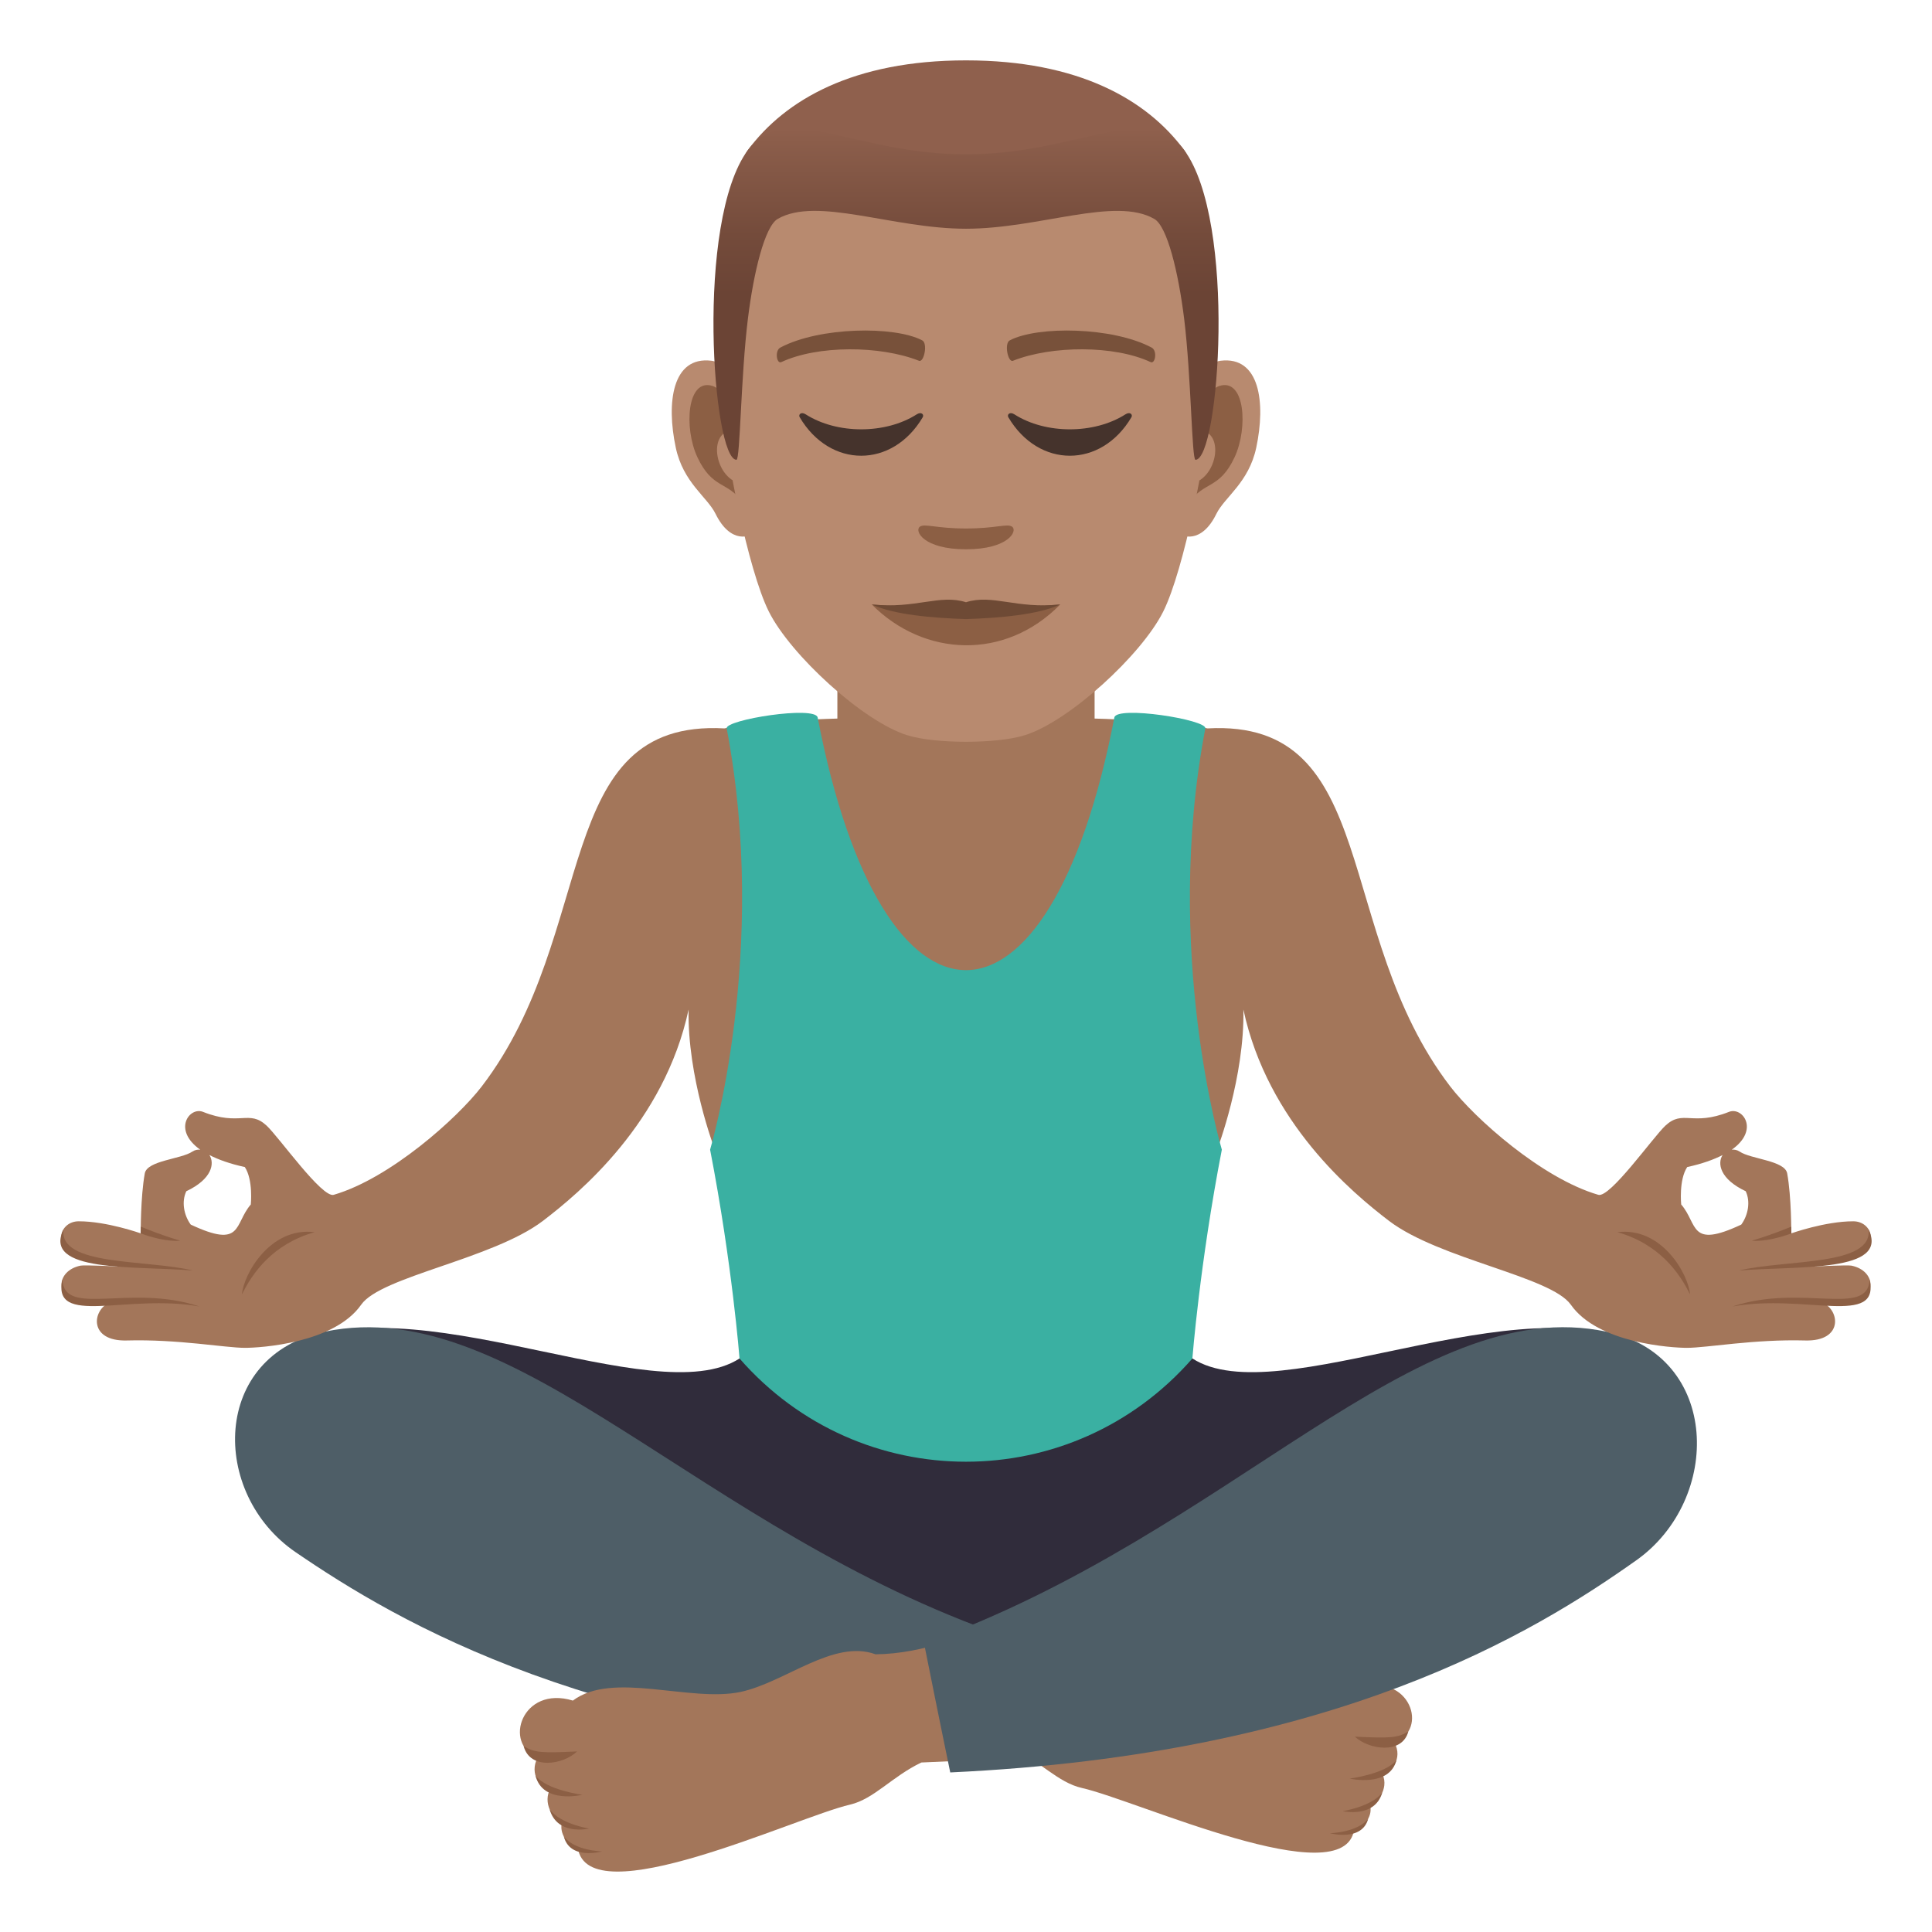 <?xml version="1.0" encoding="utf-8"?>
<!-- Generator: Adobe Illustrator 15.0.0, SVG Export Plug-In . SVG Version: 6.00 Build 0)  -->
<!DOCTYPE svg PUBLIC "-//W3C//DTD SVG 1.1//EN" "http://www.w3.org/Graphics/SVG/1.1/DTD/svg11.dtd">
<svg version="1.1" id="Layer_1" xmlns:x="http://ns.adobe.com/Extensibility/1.0/" xmlns:i="http://ns.adobe.com/AdobeIllustrator/10.0/" xmlns:graph="http://ns.adobe.com/Graphs/1.0/"
	 xmlns="http://www.w3.org/2000/svg" xmlns:xlink="http://www.w3.org/1999/xlink" xmlns:a="http://ns.adobe.com/AdobeSVGViewerExtensions/3.0/"
	 x="0px" y="0px" width="64px" height="64px" viewBox="0 0 64 64" enable-background="new 0 0 64 64" xml:space="preserve">
<path fill="#302C3B" d="M38.844,44.301H25.155c-1.764,3.146-9.682-1.264-14.404-0.111c0,0,17.037,12.523,21.498,12.553
	c4.462-0.029,21-12.553,21-12.553C48.525,43.037,40.607,47.447,38.844,44.301z"/>
<path fill="#A3765A" d="M32.594,54.006c0.806,0.252,1.605,0.412,2.4,0.42c1.393-0.494,2.992,0.893,4.471,1.201
	c1.666,0.344,4.248-0.678,5.559,0.277c1.691-0.498,2.318,1.402,1.166,1.814c0.299,0.553-0.125,0.996-0.387,1.068
	c0.209,0.479-0.197,0.98-0.426,0.99c0.117,0.361-0.172,0.758-0.52,0.834c-0.332,2.182-7.199-0.973-9.018-1.381
	c-0.793-0.178-1.381-0.893-2.363-1.344l-1.443-0.063C32.292,56.566,32.44,55.256,32.594,54.006z"/>
<path fill="#8C5F44" d="M44.883,57.529c0.449,0.426,1.561,0.604,1.77-0.17C46.291,57.574,46.045,57.584,44.883,57.529z"/>
<path fill="#8C5F44" d="M44.709,58.918c0,0,1.316,0.307,1.551-0.613C45.9,58.766,44.709,58.918,44.709,58.918z"/>
<path fill="#8C5F44" d="M44.48,59.996c0,0,1.053,0.244,1.307-0.607C45.428,59.85,44.48,59.996,44.48,59.996z"/>
<path fill="#8C5F44" d="M44.053,60.727c0,0,1.061,0.293,1.271-0.479C44.965,60.709,44.053,60.727,44.053,60.727z"/>
<path fill="#4E5E67" d="M10.767,44.111c6.319-1.305,12.378,6.594,22.543,10.098c-0.517,2.5-0.791,3.994-0.791,3.994
	c-12.787-0.576-19.326-4.461-22.724-6.783C6.943,49.469,7.007,44.889,10.767,44.111z"/>
<path fill="#A3765A" d="M31.405,54.369c-0.807,0.26-1.607,0.424-2.4,0.432c-1.395-0.51-2.992,0.928-4.471,1.246
	c-1.666,0.355-4.246-0.703-5.557,0.287c-1.693-0.514-2.322,1.451-1.166,1.881c-0.299,0.572,0.123,1.031,0.385,1.105
	c-0.209,0.496,0.197,1.018,0.426,1.027c-0.117,0.373,0.172,0.785,0.518,0.861c0.334,2.262,7.201-1.006,9.02-1.428
	c0.795-0.186,1.383-0.926,2.361-1.395l1.447-0.064C31.708,57.021,31.559,55.662,31.405,54.369z"/>
<path fill="#8C5F44" d="M19.116,58.018c-0.449,0.439-1.559,0.625-1.77-0.176C17.709,58.064,17.956,58.074,19.116,58.018z"/>
<path fill="#8C5F44" d="M19.29,59.455c0,0-1.316,0.32-1.549-0.635C18.1,59.299,19.29,59.455,19.29,59.455z"/>
<path fill="#8C5F44" d="M19.516,60.574c0,0-1.051,0.25-1.307-0.631C18.571,60.424,19.516,60.574,19.516,60.574z"/>
<path fill="#8C5F44" d="M19.944,61.33c0,0-1.059,0.305-1.268-0.496C19.036,61.313,19.944,61.33,19.944,61.33z"/>
<path fill="#4E5E67" d="M53.232,44.117c-6.32-1.352-12.453,6.695-22.621,10.324c0.518,2.592,0.867,4.273,0.867,4.273
	c12.785-0.596,19.326-4.619,22.724-7.025C57.057,49.668,56.992,44.92,53.232,44.117z"/>
<path fill="#A3765A" d="M61.332,41.926c-0.127-0.027-1.324,0.031-1.324,0.031s1.131-0.314,1.438-0.41
	c0.83-0.262,0.572-1.09-0.053-1.09c-0.93-0.002-2.055,0.4-2.055,0.4s0.008-1.203-0.135-1.986C59.129,38.443,58,38.4,57.629,38.148
	c-0.088-0.059-0.176-0.07-0.26-0.064c0.93-0.658,0.355-1.43-0.094-1.252c-1.227,0.488-1.521-0.088-2.107,0.457
	c-0.41,0.383-1.834,2.402-2.221,2.291c-1.871-0.543-4.102-2.541-4.906-3.59c-3.91-5.105-2.273-12.179-8.039-11.861
	c-0.758-0.168-1.941-0.279-4.139-0.338C35.6,23.25,35.475,22.618,35.422,22h-6.843c-0.053,0.617-0.18,1.25-0.441,1.791
	c-2.199,0.059-3.381,0.17-4.141,0.338c-5.764-0.318-4.129,6.756-8.039,11.861c-0.805,1.049-3.035,3.047-4.904,3.59
	c-0.387,0.111-1.811-1.908-2.221-2.291c-0.586-0.545-0.881,0.031-2.108-0.457c-0.448-0.178-1.023,0.594-0.093,1.252
	c-0.085-0.006-0.173,0.006-0.26,0.064C6,38.4,4.872,38.443,4.796,38.871c-0.142,0.783-0.134,1.986-0.134,1.986
	s-1.126-0.402-2.056-0.4c-0.624,0-0.882,0.828-0.052,1.09c0.306,0.096,1.437,0.41,1.437,0.41s-1.197-0.059-1.324-0.031
	C1.831,42.1,1.8,43.037,2.728,43.186c0.215,0.033,0.767-0.045,0.898-0.037c-0.582,0.256-0.688,1.289,0.571,1.256
	c1.7-0.047,3.265,0.244,3.919,0.244c0.496,0,2.952-0.146,3.849-1.43c0.654-0.936,4.346-1.506,6.016-2.773
	c1.215-0.926,4.023-3.258,4.83-7.004c-0.045,2.238,0.857,4.605,0.857,4.605h16.664c0,0,0.9-2.367,0.857-4.605
	c0.805,3.746,3.613,6.078,4.828,7.004c1.67,1.268,5.361,1.838,6.018,2.773c0.896,1.283,3.352,1.43,3.848,1.43
	c0.654,0,2.219-0.291,3.92-0.244c1.258,0.033,1.152-1,0.57-1.256c0.133-0.008,0.684,0.07,0.898,0.037
	C62.199,43.037,62.17,42.1,61.332,41.926z M8.308,39.9c-0.563,0.652-0.255,1.479-1.99,0.666c-0.229-0.314-0.31-0.762-0.146-1.105
	c0.856-0.404,0.943-0.924,0.765-1.199c0.292,0.15,0.672,0.289,1.173,0.398C8.392,39.088,8.308,39.9,8.308,39.9z M57.682,40.566
	c-1.734,0.813-1.426-0.014-1.99-0.666c0,0-0.084-0.813,0.199-1.24c0.5-0.109,0.881-0.248,1.172-0.398
	c-0.178,0.275-0.092,0.795,0.766,1.199C57.992,39.805,57.91,40.252,57.682,40.566z"/>
<path fill="#8C5F44" d="M8.015,42.879c0.045-0.646,0.924-2.248,2.407-2.061C9.037,41.207,8.361,42.17,8.015,42.879z"/>
<path fill="#8C5F44" d="M6.397,42.088c-1.979-0.16-4.993,0.074-4.294-1.361C1.952,41.949,4.829,41.713,6.397,42.088z"/>
<path fill="#8C5F44" d="M4.664,40.635l-0.005,0.223c0.867,0.314,1.312,0.24,1.312,0.24S5.474,40.967,4.664,40.635z"/>
<path fill="#8C5F44" d="M6.61,43.279c-2.397-0.434-4.901,0.688-4.542-0.895C2.12,43.654,4.304,42.512,6.61,43.279z"/>
<path fill="#8C5F44" d="M55.984,42.879c-0.045-0.646-0.924-2.248-2.406-2.061C54.963,41.207,55.639,42.17,55.984,42.879z"/>
<path fill="#8C5F44" d="M57.604,42.088c1.979-0.16,4.992,0.074,4.293-1.361C62.049,41.949,59.172,41.713,57.604,42.088z"/>
<path fill="#8C5F44" d="M59.336,40.635l0.006,0.223c-0.867,0.314-1.313,0.24-1.313,0.24S58.525,40.967,59.336,40.635z"/>
<path fill="#8C5F44" d="M57.391,43.279c2.396-0.434,4.9,0.688,4.541-0.895C61.881,43.654,59.695,42.512,57.391,43.279z"/>
<path fill="#3AB0A2" d="M40.475,38.084c0,0-1.959-6.558-0.547-13.955c0.055-0.289-2.936-0.762-3.014-0.361
	c-2.143,11.16-7.687,11.156-9.828,0c-0.078-0.4-3.068,0.072-3.014,0.361c1.412,7.396-0.549,13.955-0.549,13.955
	c0.732,3.775,0.975,6.918,0.975,6.918c3.984,4.561,11.019,4.557,15.001,0C39.5,45.002,39.742,41.859,40.475,38.084z"/>
<path fill="#A3765A" d="M27.739,24.545c0,0,1.367,1.453,4.262,1.453c2.892,0,4.259-1.453,4.259-1.453v-4.123h-8.521V24.545z"/>
<path id="Path_2048_" fill="#B88A6F" d="M40.434,11.95c-1.305,0.156-2.248,4.521-1.426,5.674c0.115,0.16,0.787,0.418,1.285-0.6
	c0.277-0.563,1.074-1.033,1.322-2.195C41.932,13.342,41.734,11.792,40.434,11.95z"/>
<path id="Path_2047_" fill="#B88A6F" d="M23.565,11.95c1.307,0.156,2.249,4.521,1.428,5.674c-0.115,0.16-0.787,0.418-1.288-0.6
	c-0.275-0.563-1.073-1.033-1.319-2.195C22.068,13.342,22.266,11.792,23.565,11.95z"/>
<path id="Path_2046_" fill="#8C5F44" d="M40.398,12.784c-0.34,0.107-0.711,0.627-0.914,1.488c1.191-0.256,0.895,1.725-0.141,1.762
	c0.01,0.199,0.023,0.402,0.047,0.619c0.498-0.723,1.006-0.434,1.508-1.508C41.35,14.174,41.242,12.52,40.398,12.784z"/>
<path id="Path_2045_" fill="#8C5F44" d="M24.514,14.27c-0.202-0.859-0.572-1.379-0.914-1.486c-0.842-0.264-0.951,1.391-0.498,2.361
	c0.502,1.074,1.009,0.785,1.508,1.508c0.023-0.217,0.037-0.422,0.046-0.621C23.631,15.983,23.338,14.028,24.514,14.27z"/>
<path id="Path_2044_" fill="#B88A6F" d="M32,3.555c-5.657,0-8.383,4.273-8.042,10.215c0.068,1.195,0.811,5.094,1.512,6.492
	c0.717,1.432,3.117,3.637,4.586,4.094c0.929,0.289,2.96,0.289,3.888,0c1.471-0.457,3.871-2.662,4.588-4.094
	c0.701-1.398,1.443-5.297,1.51-6.492C40.385,7.829,37.658,3.555,32,3.555z"/>
<path id="Path_2043_" fill="#78513A" d="M38.146,11.512c-1.293-0.686-3.77-0.719-4.691-0.24c-0.199,0.092-0.068,0.74,0.098,0.68
	c1.285-0.51,3.359-0.52,4.563,0.043C38.275,12.067,38.344,11.608,38.146,11.512z"/>
<path id="Path_2042_" fill="#78513A" d="M25.853,11.512c1.294-0.686,3.769-0.719,4.692-0.24c0.197,0.092,0.067,0.74-0.1,0.68
	c-1.287-0.51-3.357-0.52-4.563,0.043C25.723,12.067,25.658,11.608,25.853,11.512z"/>
<path id="Path_2041_" fill="#8C5F44" d="M33.525,17.446c-0.16-0.111-0.539,0.061-1.526,0.061c-0.985,0-1.364-0.172-1.526-0.061
	c-0.193,0.137,0.114,0.75,1.526,0.75C33.412,18.196,33.721,17.583,33.525,17.446z"/>
<path fill="#8F604D" d="M39.227,4.971C37.988,3.299,35.721,2,32,2c-3.721,0-5.985,1.299-7.225,2.971
	C23.022,7.34,40.979,7.34,39.227,4.971z"/>
<linearGradient id="SVGID_1_" gradientUnits="userSpaceOnUse" x1="32.001" y1="15.231" x2="32.001" y2="4.263">
	<stop  offset="0.5" style="stop-color:#6B4435"/>
	<stop  offset="0.679" style="stop-color:#744B3B"/>
	<stop  offset="0.971" style="stop-color:#8C5E4B"/>
	<stop  offset="1" style="stop-color:#8F604D"/>
	<a:midPointStop  offset="0.5" style="stop-color:#6B4435"/>
	<a:midPointStop  offset="0.6" style="stop-color:#6B4435"/>
	<a:midPointStop  offset="1" style="stop-color:#8F604D"/>
</linearGradient>
<path fill="url(#SVGID_1_)" d="M39.227,4.971C37.988,3.299,35.721,5.112,32,5.112c-3.721,0-5.985-1.813-7.225-0.141
	c-1.753,2.369-1.158,10.26-0.378,10.26c0.123,0,0.142-2.76,0.378-4.67c0.191-1.555,0.562-3.063,0.987-3.309
	C27.061,6.5,29.565,7.577,32,7.577c2.434,0,4.94-1.076,6.239-0.324c0.426,0.246,0.795,1.754,0.988,3.309
	c0.234,1.91,0.252,4.67,0.375,4.67C40.383,15.231,40.979,7.34,39.227,4.971z"/>
<path fill="#45332C" d="M30.366,13.727c-1.034,0.66-2.639,0.66-3.674,0c-0.158-0.102-0.252,0.008-0.201,0.094
	c1.003,1.701,3.072,1.701,4.076,0C30.618,13.735,30.523,13.625,30.366,13.727z"/>
<path fill="#45332C" d="M37.279,13.727c-1.035,0.66-2.641,0.66-3.674,0c-0.158-0.102-0.252,0.008-0.203,0.094
	c1.004,1.701,3.074,1.701,4.078,0C37.531,13.735,37.436,13.625,37.279,13.727z"/>
<path fill="#8C5F44" d="M35.121,20.024c-1.828,1.865-4.513,1.738-6.242,0C31.073,20.192,32.926,20.192,35.121,20.024z"/>
<path fill="#6E4A35" d="M32,19.95c-0.87-0.277-1.66,0.225-3.121,0.074c0.723,0.338,2.013,0.449,3.121,0.484
	c1.107-0.035,2.398-0.146,3.121-0.484C33.662,20.176,32.87,19.67,32,19.95z"/>
</svg>
